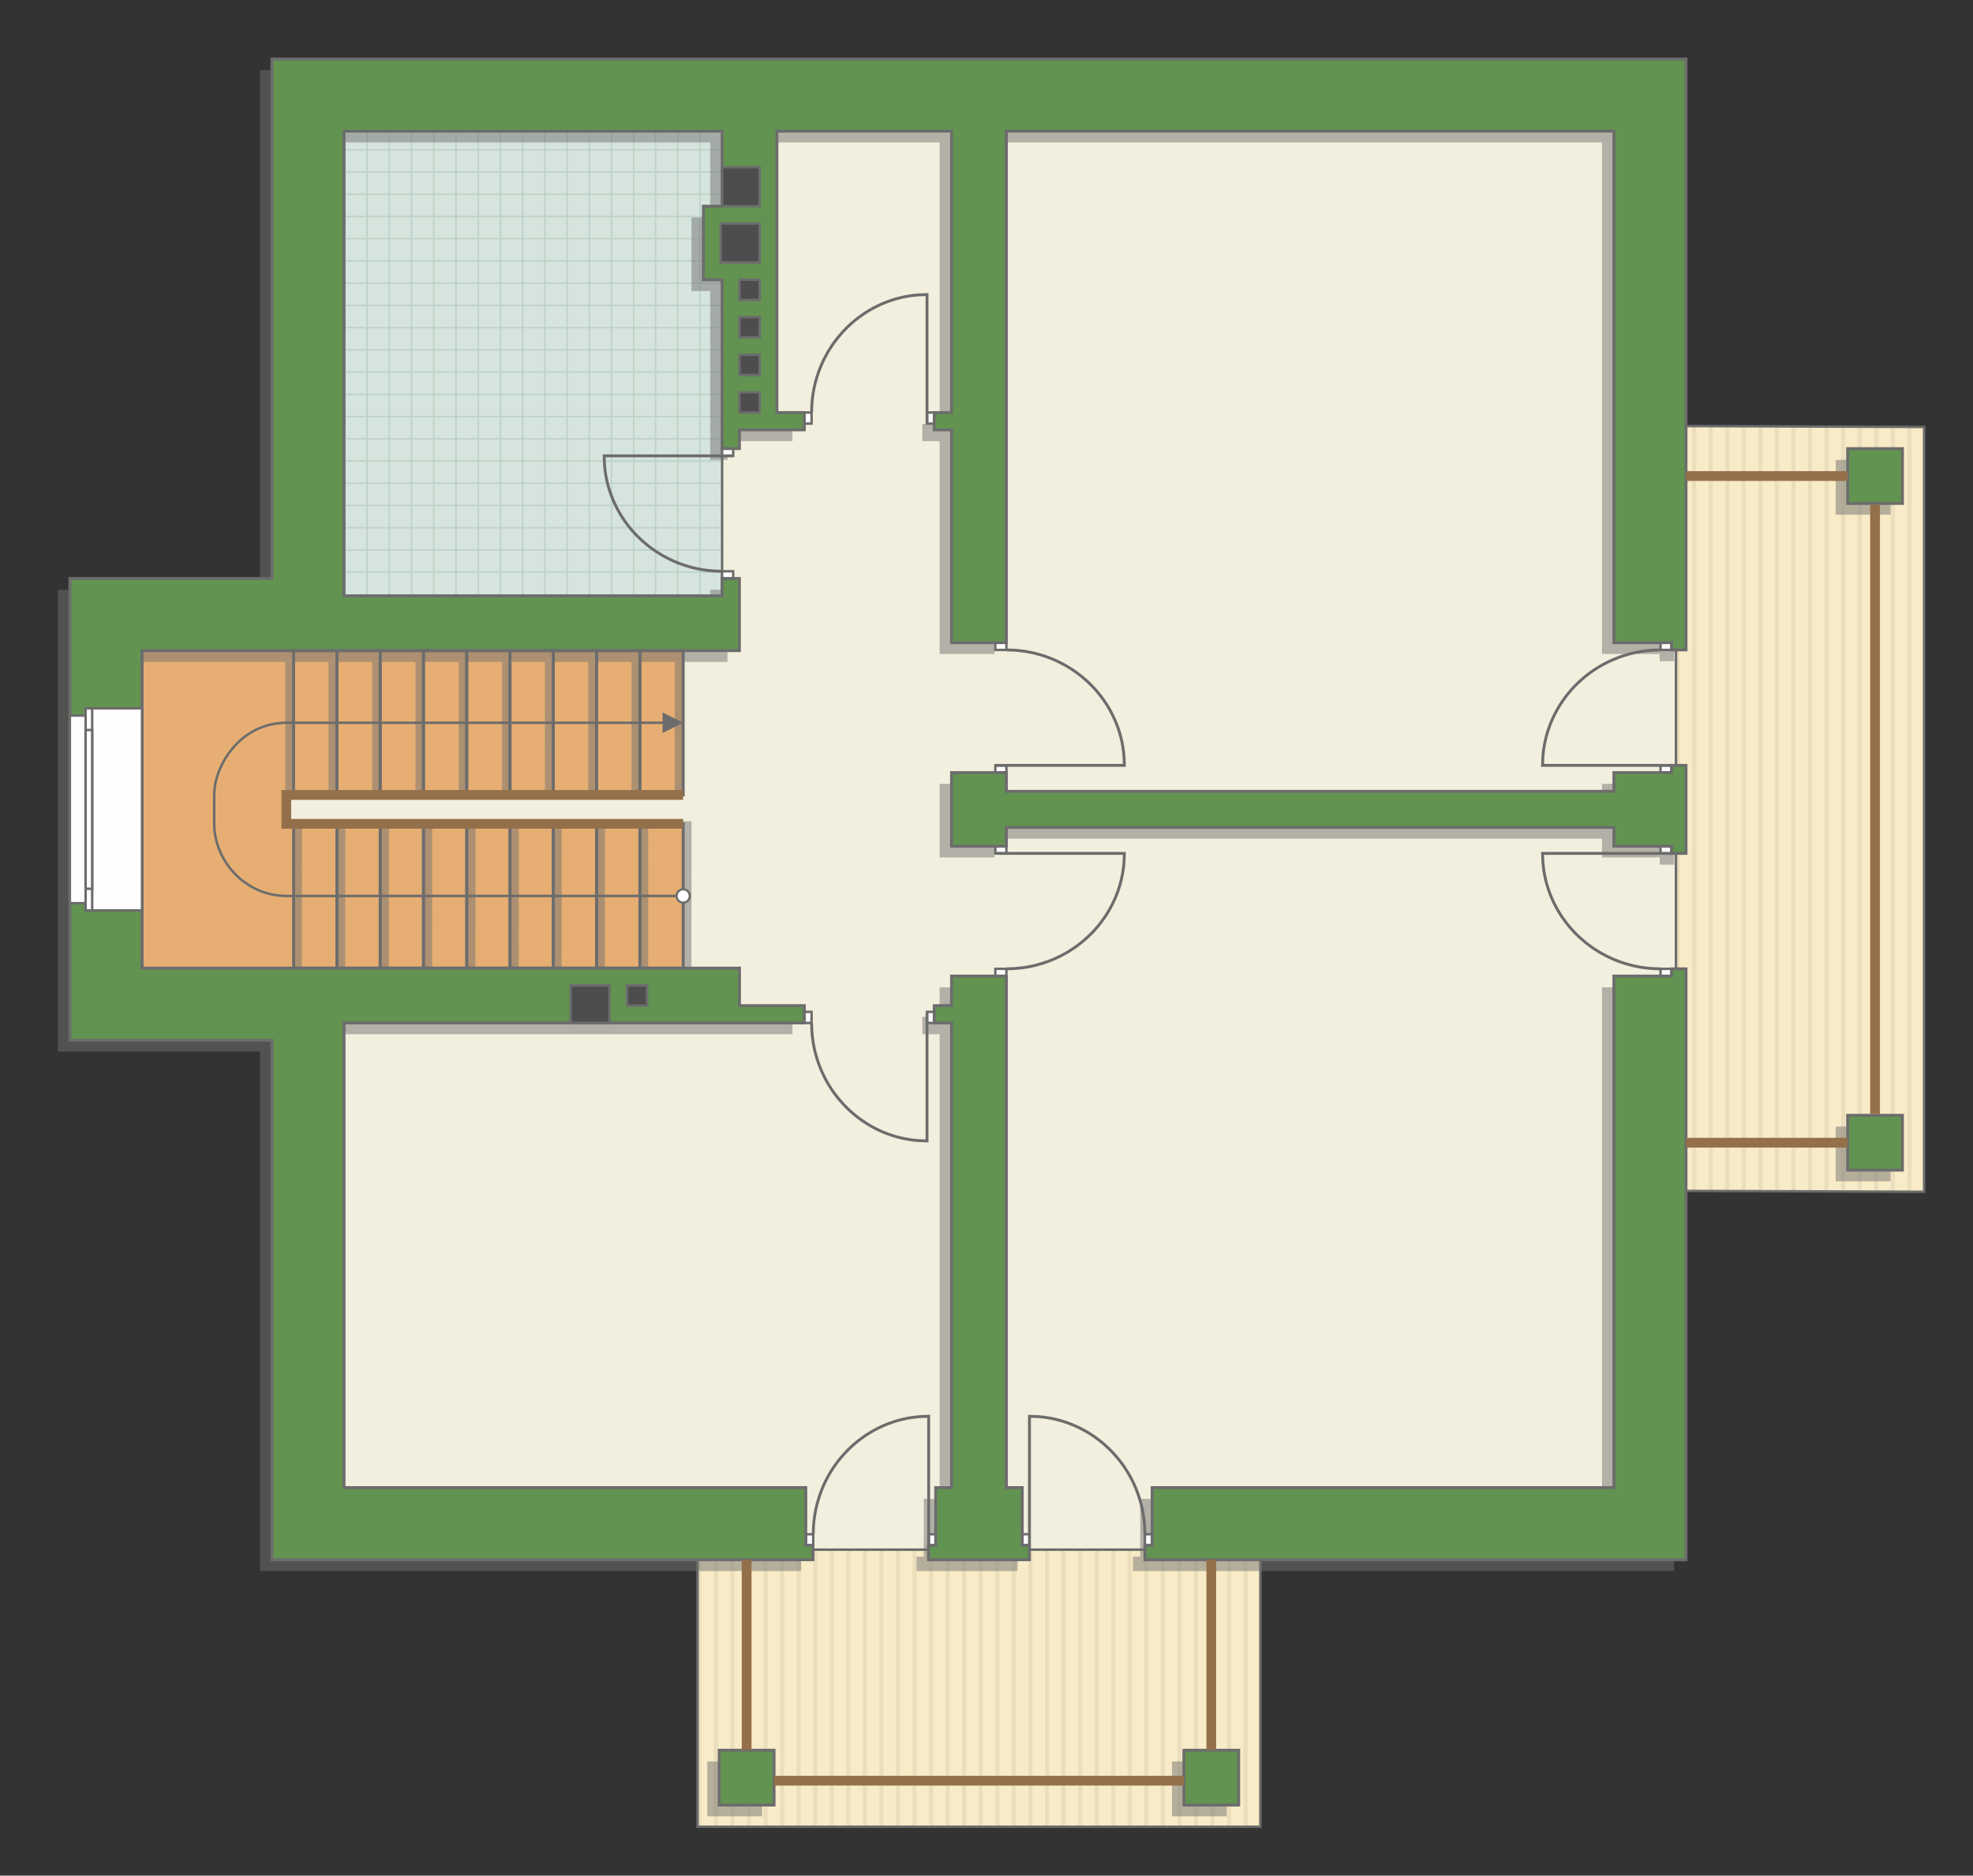 <?xml version="1.0" encoding="UTF-8"?>
<!DOCTYPE svg PUBLIC "-//W3C//DTD SVG 1.1//EN" "http://www.w3.org/Graphics/SVG/1.1/DTD/svg11.dtd">
<!-- Creator: CorelDRAW -->
<svg xmlns="http://www.w3.org/2000/svg" xml:space="preserve" width="136.666mm" height="129.915mm" version="1.1" style="shape-rendering:geometricPrecision; text-rendering:geometricPrecision; image-rendering:optimizeQuality; fill-rule:evenodd; clip-rule:evenodd"
viewBox="0 0 13867.84 13182.77"
 xmlns:xlink="http://www.w3.org/1999/xlink"
 xmlns:xodm="http://www.corel.com/coreldraw/odm/2003">
 <rect x="0" y="0" width="13867.84" height="13182.77" fill="#333333" stroke="none"/>
 <defs>
  <style type="text/css">
   <![CDATA[
    .str4 {stroke:#94704A;stroke-width:68.69;stroke-miterlimit:22.926}
    .str0 {stroke:#6C6C6C;stroke-width:17.14;stroke-miterlimit:22.926}
    .str2 {stroke:#6C6C6C;stroke-width:17.18;stroke-miterlimit:22.926}
    .str3 {stroke:#6C6C6C;stroke-width:20.29;stroke-miterlimit:22.926}
    .str1 {stroke:#BDD2C8;stroke-width:10.15;stroke-miterlimit:22.926}
    .fil3 {fill:none}
    .fil8 {fill:#FEFEFE}
    .fil4 {fill:#D6E4DE}
    .fil10 {fill:#4D4D4D}
    .fil9 {fill:#629351}
    .fil6 {fill:#E6AE73}
    .fil2 {fill:#EADEBC}
    .fil5 {fill:#F2EFDE}
    .fil1 {fill:#F8EBC7}
    .fil12 {fill:white}
    .fil0 {fill:white}
    .fil11 {fill:#6C6C6C;fill-rule:nonzero}
    .fil7 {fill:#727271;fill-opacity:0.502}
   ]]>
  </style>
    <clipPath id="id0">
     <path d="M13524.19 3000.95l-1744.4 -6.58 0 5375.51 1744.4 6.59 0 -5375.52z"/>
    </clipPath>
    <clipPath id="id1">
     <path d="M8858.7 10891.75l-3955.48 0 0 1947.34 3955.48 0 0 -1947.34z"/>
    </clipPath>
    <clipPath id="id2">
     <path d="M2418.26 4187.63l2657.35 0 0 -3265.85 -2657.35 0 0 3265.85z"/>
    </clipPath>
 </defs>
 <g id="пол">
  <g id="_1181627828032">
   <polygon class="fil0" points="13524.19,3000.95 11779.8,2994.37 11779.8,8369.88 13524.19,8376.47 "/>
   <g style="clip-path:url(#id0)">
    <g>
     <g>
      <rect class="fil1" transform="matrix(-4.67283E-13 7.762 -50.716 -4.65695E-11 19950.5 2662.41)" width="947.14" height="233.99"/>
      <rect class="fil2" transform="matrix(-4.67283E-13 7.762 -0.124 -1.14149E-13 19950.5 2662.41)" width="947.14" height="233.99"/>
      <rect class="fil2" transform="matrix(-4.67283E-13 7.762 -0.124 -1.14149E-13 12969.7 2662.41)" width="947.14" height="233.99"/>
      <rect class="fil2" transform="matrix(-4.67283E-13 7.762 -0.124 -1.14149E-13 18205.3 2662.41)" width="947.14" height="233.99"/>
      <rect class="fil2" transform="matrix(-4.67283E-13 7.762 -0.124 -1.14149E-13 11224.5 2662.41)" width="947.14" height="233.99"/>
      <rect class="fil2" transform="matrix(-4.67283E-13 7.762 -0.124 -1.14149E-13 16460.1 2662.41)" width="947.14" height="233.99"/>
      <rect class="fil2" transform="matrix(-4.67283E-13 7.762 -0.124 -1.14149E-13 9479.31 2662.41)" width="947.14" height="233.99"/>
      <rect class="fil2" transform="matrix(-4.67283E-13 7.762 -0.124 -1.14149E-13 14714.9 2662.41)" width="947.14" height="233.99"/>
      <rect class="fil2" transform="matrix(-4.67283E-13 7.762 -0.124 -1.14149E-13 19601.4 2662.41)" width="947.14" height="233.99"/>
      <rect class="fil2" transform="matrix(-4.67283E-13 7.762 -0.124 -1.14149E-13 12620.7 2662.41)" width="947.14" height="233.99"/>
      <rect class="fil2" transform="matrix(-4.67283E-13 7.762 -0.124 -1.14149E-13 17856.2 2662.41)" width="947.14" height="233.99"/>
      <rect class="fil2" transform="matrix(-4.67283E-13 7.762 -0.124 -1.14149E-13 10875.5 2662.41)" width="947.14" height="233.99"/>
      <rect class="fil2" transform="matrix(-4.67283E-13 7.762 -0.124 -1.14149E-13 16111 2662.41)" width="947.14" height="233.99"/>
      <rect class="fil2" transform="matrix(-4.67283E-13 7.762 -0.124 -1.14149E-13 9130.27 2662.41)" width="947.14" height="233.99"/>
      <rect class="fil2" transform="matrix(-4.67283E-13 7.762 -0.124 -1.14149E-13 14365.9 2662.41)" width="947.14" height="233.99"/>
      <rect class="fil2" transform="matrix(-4.67283E-13 7.762 -0.124 -1.14149E-13 19252.4 2662.41)" width="947.14" height="233.99"/>
      <rect class="fil2" transform="matrix(-4.67283E-13 7.762 -0.124 -1.14149E-13 12271.6 2662.41)" width="947.14" height="233.99"/>
      <rect class="fil2" transform="matrix(-4.67283E-13 7.762 -0.124 -1.14149E-13 17507.2 2662.41)" width="947.14" height="233.99"/>
      <rect class="fil2" transform="matrix(-4.67283E-13 7.762 -0.124 -1.14149E-13 10526.4 2662.41)" width="947.14" height="233.99"/>
      <rect class="fil2" transform="matrix(-4.67283E-13 7.762 -0.124 -1.14149E-13 15762 2662.41)" width="947.14" height="233.99"/>
      <rect class="fil2" transform="matrix(-4.67283E-13 7.762 -0.124 -1.14149E-13 8781.23 2662.41)" width="947.14" height="233.99"/>
      <rect class="fil2" transform="matrix(-4.67283E-13 7.762 -0.124 -1.14149E-13 14016.8 2662.41)" width="947.14" height="233.99"/>
      <rect class="fil2" transform="matrix(-4.67283E-13 7.762 -0.124 -1.14149E-13 18903.4 2662.41)" width="947.14" height="233.99"/>
      <rect class="fil2" transform="matrix(-4.67283E-13 7.762 -0.124 -1.14149E-13 11922.6 2662.41)" width="947.14" height="233.99"/>
      <rect class="fil2" transform="matrix(-4.67283E-13 7.762 -0.124 -1.14149E-13 17158.2 2662.41)" width="947.14" height="233.99"/>
      <rect class="fil2" transform="matrix(-4.67283E-13 7.762 -0.124 -1.14149E-13 10177.4 2662.41)" width="947.14" height="233.99"/>
      <rect class="fil2" transform="matrix(-4.67283E-13 7.762 -0.124 -1.14149E-13 15413 2662.41)" width="947.14" height="233.99"/>
      <rect class="fil2" transform="matrix(-4.67283E-13 7.762 -0.124 -1.14149E-13 8432.19 2662.41)" width="947.14" height="233.99"/>
      <rect class="fil2" transform="matrix(-4.67283E-13 7.762 -0.124 -1.14149E-13 13667.8 2662.41)" width="947.14" height="233.99"/>
      <rect class="fil2" transform="matrix(-4.67283E-13 7.762 -0.124 -1.14149E-13 18554.3 2662.41)" width="947.14" height="233.99"/>
      <rect class="fil2" transform="matrix(-4.67283E-13 7.762 -0.124 -1.14149E-13 11573.5 2662.41)" width="947.14" height="233.99"/>
      <rect class="fil2" transform="matrix(-4.67283E-13 7.762 -0.124 -1.14149E-13 16809.1 2662.41)" width="947.14" height="233.99"/>
      <rect class="fil2" transform="matrix(-4.67283E-13 7.762 -0.124 -1.14149E-13 9828.35 2662.41)" width="947.14" height="233.99"/>
      <rect class="fil2" transform="matrix(-4.67283E-13 7.762 -0.124 -1.14149E-13 15063.9 2662.41)" width="947.14" height="233.99"/>
      <rect class="fil2" transform="matrix(-4.67283E-13 7.762 -0.124 -1.14149E-13 13318.7 2662.41)" width="947.14" height="233.99"/>
      <rect class="fil2" transform="matrix(-4.67283E-13 7.762 -0.124 -1.14149E-13 19834.1 2662.41)" width="947.14" height="233.99"/>
      <rect class="fil2" transform="matrix(-4.67283E-13 7.762 -0.124 -1.14149E-13 12853.4 2662.41)" width="947.14" height="233.99"/>
      <rect class="fil2" transform="matrix(-4.67283E-13 7.762 -0.124 -1.14149E-13 18088.9 2662.41)" width="947.14" height="233.99"/>
      <rect class="fil2" transform="matrix(-4.67283E-13 7.762 -0.124 -1.14149E-13 11108.2 2662.41)" width="947.14" height="233.99"/>
      <rect class="fil2" transform="matrix(-4.67283E-13 7.762 -0.124 -1.14149E-13 16343.7 2662.41)" width="947.14" height="233.99"/>
      <rect class="fil2" transform="matrix(-4.67283E-13 7.762 -0.124 -1.14149E-13 9362.96 2662.41)" width="947.14" height="233.99"/>
      <rect class="fil2" transform="matrix(-4.67283E-13 7.762 -0.124 -1.14149E-13 14598.5 2662.41)" width="947.14" height="233.99"/>
      <rect class="fil2" transform="matrix(-4.67283E-13 7.762 -0.124 -1.14149E-13 19485.1 2662.41)" width="947.14" height="233.99"/>
      <rect class="fil2" transform="matrix(-4.67283E-13 7.762 -0.124 -1.14149E-13 12504.3 2662.41)" width="947.14" height="233.99"/>
      <rect class="fil2" transform="matrix(-4.67283E-13 7.762 -0.124 -1.14149E-13 17739.9 2662.41)" width="947.14" height="233.99"/>
      <rect class="fil2" transform="matrix(-4.67283E-13 7.762 -0.124 -1.14149E-13 10759.1 2662.41)" width="947.14" height="233.99"/>
      <rect class="fil2" transform="matrix(-4.67283E-13 7.762 -0.124 -1.14149E-13 15994.7 2662.41)" width="947.14" height="233.99"/>
      <rect class="fil2" transform="matrix(-4.67283E-13 7.762 -0.124 -1.14149E-13 9013.92 2662.41)" width="947.14" height="233.99"/>
      <rect class="fil2" transform="matrix(-4.67283E-13 7.762 -0.124 -1.14149E-13 14249.5 2662.41)" width="947.14" height="233.99"/>
      <rect class="fil2" transform="matrix(-4.67283E-13 7.762 -0.124 -1.14149E-13 19136 2662.41)" width="947.14" height="233.99"/>
      <rect class="fil2" transform="matrix(-4.67283E-13 7.762 -0.124 -1.14149E-13 12155.3 2662.41)" width="947.14" height="233.99"/>
      <rect class="fil2" transform="matrix(-4.67283E-13 7.762 -0.124 -1.14149E-13 17390.9 2662.41)" width="947.14" height="233.99"/>
      <rect class="fil2" transform="matrix(-4.67283E-13 7.762 -0.124 -1.14149E-13 10410.1 2662.41)" width="947.14" height="233.99"/>
      <rect class="fil2" transform="matrix(-4.67283E-13 7.762 -0.124 -1.14149E-13 15645.7 2662.41)" width="947.14" height="233.99"/>
      <rect class="fil2" transform="matrix(-4.67283E-13 7.762 -0.124 -1.14149E-13 8664.88 2662.41)" width="947.14" height="233.99"/>
      <rect class="fil2" transform="matrix(-4.67283E-13 7.762 -0.124 -1.14149E-13 13900.5 2662.41)" width="947.14" height="233.99"/>
      <rect class="fil2" transform="matrix(-4.67283E-13 7.762 -0.124 -1.14149E-13 18787 2662.41)" width="947.14" height="233.99"/>
      <rect class="fil2" transform="matrix(-4.67283E-13 7.762 -0.124 -1.14149E-13 11806.2 2662.41)" width="947.14" height="233.99"/>
      <rect class="fil2" transform="matrix(-4.67283E-13 7.762 -0.124 -1.14149E-13 17041.8 2662.41)" width="947.14" height="233.99"/>
      <rect class="fil2" transform="matrix(-4.67283E-13 7.762 -0.124 -1.14149E-13 10061 2662.41)" width="947.14" height="233.99"/>
      <rect class="fil2" transform="matrix(-4.67283E-13 7.762 -0.124 -1.14149E-13 15296.6 2662.41)" width="947.14" height="233.99"/>
      <rect class="fil2" transform="matrix(-4.67283E-13 7.762 -0.124 -1.14149E-13 8315.84 2662.41)" width="947.14" height="233.99"/>
      <rect class="fil2" transform="matrix(-4.67283E-13 7.762 -0.124 -1.14149E-13 13551.4 2662.41)" width="947.14" height="233.99"/>
      <rect class="fil2" transform="matrix(-4.67283E-13 7.762 -0.124 -1.14149E-13 18438 2662.41)" width="947.14" height="233.99"/>
      <rect class="fil2" transform="matrix(-4.67283E-13 7.762 -0.124 -1.14149E-13 11457.2 2662.41)" width="947.14" height="233.99"/>
      <rect class="fil2" transform="matrix(-4.67283E-13 7.762 -0.124 -1.14149E-13 16692.8 2662.41)" width="947.14" height="233.99"/>
      <rect class="fil2" transform="matrix(-4.67283E-13 7.762 -0.124 -1.14149E-13 9712 2662.41)" width="947.14" height="233.99"/>
      <rect class="fil2" transform="matrix(-4.67283E-13 7.762 -0.124 -1.14149E-13 14947.6 2662.41)" width="947.14" height="233.99"/>
      <rect class="fil2" transform="matrix(-4.67283E-13 7.762 -0.124 -1.14149E-13 13202.4 2662.41)" width="947.14" height="233.99"/>
      <rect class="fil2" transform="matrix(-4.67283E-13 7.762 -0.124 -1.14149E-13 19717.8 2662.41)" width="947.14" height="233.99"/>
      <rect class="fil2" transform="matrix(-4.67283E-13 7.762 -0.124 -1.14149E-13 12737 2662.41)" width="947.14" height="233.99"/>
      <rect class="fil2" transform="matrix(-4.67283E-13 7.762 -0.124 -1.14149E-13 17972.6 2662.41)" width="947.14" height="233.99"/>
      <rect class="fil2" transform="matrix(-4.67283E-13 7.762 -0.124 -1.14149E-13 10991.8 2662.41)" width="947.14" height="233.99"/>
      <rect class="fil2" transform="matrix(-4.67283E-13 7.762 -0.124 -1.14149E-13 16227.4 2662.41)" width="947.14" height="233.99"/>
      <rect class="fil2" transform="matrix(-4.67283E-13 7.762 -0.124 -1.14149E-13 9246.61 2662.41)" width="947.14" height="233.99"/>
      <rect class="fil2" transform="matrix(-4.67283E-13 7.762 -0.124 -1.14149E-13 14482.2 2662.41)" width="947.14" height="233.99"/>
      <rect class="fil2" transform="matrix(-4.67283E-13 7.762 -0.124 -1.14149E-13 19368.7 2662.41)" width="947.14" height="233.99"/>
      <rect class="fil2" transform="matrix(-4.67283E-13 7.762 -0.124 -1.14149E-13 12388 2662.41)" width="947.14" height="233.99"/>
      <rect class="fil2" transform="matrix(-4.67283E-13 7.762 -0.124 -1.14149E-13 17623.5 2662.41)" width="947.14" height="233.99"/>
      <rect class="fil2" transform="matrix(-4.67283E-13 7.762 -0.124 -1.14149E-13 10642.8 2662.41)" width="947.14" height="233.99"/>
      <rect class="fil2" transform="matrix(-4.67283E-13 7.762 -0.124 -1.14149E-13 15878.4 2662.41)" width="947.14" height="233.99"/>
      <rect class="fil2" transform="matrix(-4.67283E-13 7.762 -0.124 -1.14149E-13 8897.58 2662.41)" width="947.14" height="233.99"/>
      <rect class="fil2" transform="matrix(-4.67283E-13 7.762 -0.124 -1.14149E-13 14133.2 2662.41)" width="947.14" height="233.99"/>
      <rect class="fil2" transform="matrix(-4.67283E-13 7.762 -0.124 -1.14149E-13 19019.7 2662.41)" width="947.14" height="233.99"/>
      <rect class="fil2" transform="matrix(-4.67283E-13 7.762 -0.124 -1.14149E-13 12038.9 2662.41)" width="947.14" height="233.99"/>
      <rect class="fil2" transform="matrix(-4.67283E-13 7.762 -0.124 -1.14149E-13 17274.5 2662.41)" width="947.14" height="233.99"/>
      <rect class="fil2" transform="matrix(-4.67283E-13 7.762 -0.124 -1.14149E-13 10293.7 2662.41)" width="947.14" height="233.99"/>
      <rect class="fil2" transform="matrix(-4.67283E-13 7.762 -0.124 -1.14149E-13 15529.3 2662.41)" width="947.14" height="233.99"/>
      <rect class="fil2" transform="matrix(-4.67283E-13 7.762 -0.124 -1.14149E-13 8548.54 2662.41)" width="947.14" height="233.99"/>
      <rect class="fil2" transform="matrix(-4.67283E-13 7.762 -0.124 -1.14149E-13 13784.1 2662.41)" width="947.14" height="233.99"/>
      <rect class="fil2" transform="matrix(-4.67283E-13 7.762 -0.124 -1.14149E-13 18670.7 2662.41)" width="947.14" height="233.99"/>
      <rect class="fil2" transform="matrix(-4.67283E-13 7.762 -0.124 -1.14149E-13 11689.9 2662.41)" width="947.14" height="233.99"/>
      <rect class="fil2" transform="matrix(-4.67283E-13 7.762 -0.124 -1.14149E-13 16925.5 2662.41)" width="947.14" height="233.99"/>
      <rect class="fil2" transform="matrix(-4.67283E-13 7.762 -0.124 -1.14149E-13 9944.69 2662.41)" width="947.14" height="233.99"/>
      <rect class="fil2" transform="matrix(-4.67283E-13 7.762 -0.124 -1.14149E-13 15180.3 2662.41)" width="947.14" height="233.99"/>
      <rect class="fil2" transform="matrix(-4.67283E-13 7.762 -0.124 -1.14149E-13 8199.5 2662.41)" width="947.14" height="233.99"/>
      <rect class="fil2" transform="matrix(-4.67283E-13 7.762 -0.124 -1.14149E-13 13435.1 2662.41)" width="947.14" height="233.99"/>
      <rect class="fil2" transform="matrix(-4.67283E-13 7.762 -0.124 -1.14149E-13 18321.6 2662.41)" width="947.14" height="233.99"/>
      <rect class="fil2" transform="matrix(-4.67283E-13 7.762 -0.124 -1.14149E-13 11340.8 2662.41)" width="947.14" height="233.99"/>
      <rect class="fil2" transform="matrix(-4.67283E-13 7.762 -0.124 -1.14149E-13 16576.4 2662.41)" width="947.14" height="233.99"/>
      <rect class="fil2" transform="matrix(-4.67283E-13 7.762 -0.124 -1.14149E-13 9595.65 2662.41)" width="947.14" height="233.99"/>
      <rect class="fil2" transform="matrix(-4.67283E-13 7.762 -0.124 -1.14149E-13 14831.2 2662.41)" width="947.14" height="233.99"/>
      <rect class="fil2" transform="matrix(-4.67283E-13 7.762 -0.124 -1.14149E-13 13086 2662.41)" width="947.14" height="233.99"/>
     </g>
    </g>
   </g>
   <polygon class="fil3 str0" points="13524.19,3000.95 11779.8,2994.37 11779.8,8369.88 13524.19,8376.47 "/>
   <polygon class="fil0" points="8858.7,10891.75 4903.23,10891.75 4903.23,12839.09 8858.7,12839.09 "/>
   <g style="clip-path:url(#id1)">
    <g>
     <g>
      <rect class="fil1" transform="matrix(-4.67283E-13 8.279 -50.716 -4.96729E-11 15285 6744.25)" width="947.14" height="233.99"/>
      <rect class="fil2" transform="matrix(-4.67283E-13 8.279 -0.124 -1.21756E-13 15285 6744.25)" width="947.14" height="233.99"/>
      <rect class="fil2" transform="matrix(-4.67283E-13 8.279 -0.124 -1.21756E-13 8304.21 6744.25)" width="947.14" height="233.99"/>
      <rect class="fil2" transform="matrix(-4.67283E-13 8.279 -0.124 -1.21756E-13 13539.8 6744.25)" width="947.14" height="233.99"/>
      <rect class="fil2" transform="matrix(-4.67283E-13 8.279 -0.124 -1.21756E-13 6559.01 6744.25)" width="947.14" height="233.99"/>
      <rect class="fil2" transform="matrix(-4.67283E-13 8.279 -0.124 -1.21756E-13 11794.6 6744.25)" width="947.14" height="233.99"/>
      <rect class="fil2" transform="matrix(-4.67283E-13 8.279 -0.124 -1.21756E-13 4813.82 6744.25)" width="947.14" height="233.99"/>
      <rect class="fil2" transform="matrix(-4.67283E-13 8.279 -0.124 -1.21756E-13 10049.4 6744.25)" width="947.14" height="233.99"/>
      <rect class="fil2" transform="matrix(-4.67283E-13 8.279 -0.124 -1.21756E-13 14935.9 6744.25)" width="947.14" height="233.99"/>
      <rect class="fil2" transform="matrix(-4.67283E-13 8.279 -0.124 -1.21756E-13 7955.17 6744.25)" width="947.14" height="233.99"/>
      <rect class="fil2" transform="matrix(-4.67283E-13 8.279 -0.124 -1.21756E-13 13190.8 6744.25)" width="947.14" height="233.99"/>
      <rect class="fil2" transform="matrix(-4.67283E-13 8.279 -0.124 -1.21756E-13 6209.97 6744.25)" width="947.14" height="233.99"/>
      <rect class="fil2" transform="matrix(-4.67283E-13 8.279 -0.124 -1.21756E-13 11445.6 6744.25)" width="947.14" height="233.99"/>
      <rect class="fil2" transform="matrix(-4.67283E-13 8.279 -0.124 -1.21756E-13 4464.78 6744.25)" width="947.14" height="233.99"/>
      <rect class="fil2" transform="matrix(-4.67283E-13 8.279 -0.124 -1.21756E-13 9700.36 6744.25)" width="947.14" height="233.99"/>
      <rect class="fil2" transform="matrix(-4.67283E-13 8.279 -0.124 -1.21756E-13 14586.9 6744.25)" width="947.14" height="233.99"/>
      <rect class="fil2" transform="matrix(-4.67283E-13 8.279 -0.124 -1.21756E-13 7606.13 6744.25)" width="947.14" height="233.99"/>
      <rect class="fil2" transform="matrix(-4.67283E-13 8.279 -0.124 -1.21756E-13 12841.7 6744.25)" width="947.14" height="233.99"/>
      <rect class="fil2" transform="matrix(-4.67283E-13 8.279 -0.124 -1.21756E-13 5860.94 6744.25)" width="947.14" height="233.99"/>
      <rect class="fil2" transform="matrix(-4.67283E-13 8.279 -0.124 -1.21756E-13 11096.5 6744.25)" width="947.14" height="233.99"/>
      <rect class="fil2" transform="matrix(-4.67283E-13 8.279 -0.124 -1.21756E-13 4115.74 6744.25)" width="947.14" height="233.99"/>
      <rect class="fil2" transform="matrix(-4.67283E-13 8.279 -0.124 -1.21756E-13 9351.32 6744.25)" width="947.14" height="233.99"/>
      <rect class="fil2" transform="matrix(-4.67283E-13 8.279 -0.124 -1.21756E-13 14237.9 6744.25)" width="947.14" height="233.99"/>
      <rect class="fil2" transform="matrix(-4.67283E-13 8.279 -0.124 -1.21756E-13 7257.09 6744.25)" width="947.14" height="233.99"/>
      <rect class="fil2" transform="matrix(-4.67283E-13 8.279 -0.124 -1.21756E-13 12492.7 6744.25)" width="947.14" height="233.99"/>
      <rect class="fil2" transform="matrix(-4.67283E-13 8.279 -0.124 -1.21756E-13 5511.9 6744.25)" width="947.14" height="233.99"/>
      <rect class="fil2" transform="matrix(-4.67283E-13 8.279 -0.124 -1.21756E-13 10747.5 6744.25)" width="947.14" height="233.99"/>
      <rect class="fil2" transform="matrix(-4.67283E-13 8.279 -0.124 -1.21756E-13 3766.7 6744.25)" width="947.14" height="233.99"/>
      <rect class="fil2" transform="matrix(-4.67283E-13 8.279 -0.124 -1.21756E-13 9002.29 6744.25)" width="947.14" height="233.99"/>
      <rect class="fil2" transform="matrix(-4.67283E-13 8.279 -0.124 -1.21756E-13 13888.8 6744.25)" width="947.14" height="233.99"/>
      <rect class="fil2" transform="matrix(-4.67283E-13 8.279 -0.124 -1.21756E-13 6908.05 6744.25)" width="947.14" height="233.99"/>
      <rect class="fil2" transform="matrix(-4.67283E-13 8.279 -0.124 -1.21756E-13 12143.6 6744.25)" width="947.14" height="233.99"/>
      <rect class="fil2" transform="matrix(-4.67283E-13 8.279 -0.124 -1.21756E-13 5162.86 6744.25)" width="947.14" height="233.99"/>
      <rect class="fil2" transform="matrix(-4.67283E-13 8.279 -0.124 -1.21756E-13 10398.4 6744.25)" width="947.14" height="233.99"/>
      <rect class="fil2" transform="matrix(-4.67283E-13 8.279 -0.124 -1.21756E-13 8653.25 6744.25)" width="947.14" height="233.99"/>
      <rect class="fil2" transform="matrix(-4.67283E-13 8.279 -0.124 -1.21756E-13 15168.6 6744.25)" width="947.14" height="233.99"/>
      <rect class="fil2" transform="matrix(-4.67283E-13 8.279 -0.124 -1.21756E-13 8187.86 6744.25)" width="947.14" height="233.99"/>
      <rect class="fil2" transform="matrix(-4.67283E-13 8.279 -0.124 -1.21756E-13 13423.4 6744.25)" width="947.14" height="233.99"/>
      <rect class="fil2" transform="matrix(-4.67283E-13 8.279 -0.124 -1.21756E-13 6442.67 6744.25)" width="947.14" height="233.99"/>
      <rect class="fil2" transform="matrix(-4.67283E-13 8.279 -0.124 -1.21756E-13 11678.3 6744.25)" width="947.14" height="233.99"/>
      <rect class="fil2" transform="matrix(-4.67283E-13 8.279 -0.124 -1.21756E-13 4697.47 6744.25)" width="947.14" height="233.99"/>
      <rect class="fil2" transform="matrix(-4.67283E-13 8.279 -0.124 -1.21756E-13 9933.06 6744.25)" width="947.14" height="233.99"/>
      <rect class="fil2" transform="matrix(-4.67283E-13 8.279 -0.124 -1.21756E-13 14819.6 6744.25)" width="947.14" height="233.99"/>
      <rect class="fil2" transform="matrix(-4.67283E-13 8.279 -0.124 -1.21756E-13 7838.82 6744.25)" width="947.14" height="233.99"/>
      <rect class="fil2" transform="matrix(-4.67283E-13 8.279 -0.124 -1.21756E-13 13074.4 6744.25)" width="947.14" height="233.99"/>
      <rect class="fil2" transform="matrix(-4.67283E-13 8.279 -0.124 -1.21756E-13 6093.63 6744.25)" width="947.14" height="233.99"/>
      <rect class="fil2" transform="matrix(-4.67283E-13 8.279 -0.124 -1.21756E-13 11329.2 6744.25)" width="947.14" height="233.99"/>
      <rect class="fil2" transform="matrix(-4.67283E-13 8.279 -0.124 -1.21756E-13 4348.43 6744.25)" width="947.14" height="233.99"/>
      <rect class="fil2" transform="matrix(-4.67283E-13 8.279 -0.124 -1.21756E-13 9584.02 6744.25)" width="947.14" height="233.99"/>
      <rect class="fil2" transform="matrix(-4.67283E-13 8.279 -0.124 -1.21756E-13 14470.6 6744.25)" width="947.14" height="233.99"/>
      <rect class="fil2" transform="matrix(-4.67283E-13 8.279 -0.124 -1.21756E-13 7489.78 6744.25)" width="947.14" height="233.99"/>
      <rect class="fil2" transform="matrix(-4.67283E-13 8.279 -0.124 -1.21756E-13 12725.4 6744.25)" width="947.14" height="233.99"/>
      <rect class="fil2" transform="matrix(-4.67283E-13 8.279 -0.124 -1.21756E-13 5744.59 6744.25)" width="947.14" height="233.99"/>
      <rect class="fil2" transform="matrix(-4.67283E-13 8.279 -0.124 -1.21756E-13 10980.2 6744.25)" width="947.14" height="233.99"/>
      <rect class="fil2" transform="matrix(-4.67283E-13 8.279 -0.124 -1.21756E-13 3999.4 6744.25)" width="947.14" height="233.99"/>
      <rect class="fil2" transform="matrix(-4.67283E-13 8.279 -0.124 -1.21756E-13 9234.98 6744.25)" width="947.14" height="233.99"/>
      <rect class="fil2" transform="matrix(-4.67283E-13 8.279 -0.124 -1.21756E-13 14121.5 6744.25)" width="947.14" height="233.99"/>
      <rect class="fil2" transform="matrix(-4.67283E-13 8.279 -0.124 -1.21756E-13 7140.74 6744.25)" width="947.14" height="233.99"/>
      <rect class="fil2" transform="matrix(-4.67283E-13 8.279 -0.124 -1.21756E-13 12376.3 6744.25)" width="947.14" height="233.99"/>
      <rect class="fil2" transform="matrix(-4.67283E-13 8.279 -0.124 -1.21756E-13 5395.55 6744.25)" width="947.14" height="233.99"/>
      <rect class="fil2" transform="matrix(-4.67283E-13 8.279 -0.124 -1.21756E-13 10631.1 6744.25)" width="947.14" height="233.99"/>
      <rect class="fil2" transform="matrix(-4.67283E-13 8.279 -0.124 -1.21756E-13 3650.36 6744.25)" width="947.14" height="233.99"/>
      <rect class="fil2" transform="matrix(-4.67283E-13 8.279 -0.124 -1.21756E-13 8885.94 6744.25)" width="947.14" height="233.99"/>
      <rect class="fil2" transform="matrix(-4.67283E-13 8.279 -0.124 -1.21756E-13 13772.5 6744.25)" width="947.14" height="233.99"/>
      <rect class="fil2" transform="matrix(-4.67283E-13 8.279 -0.124 -1.21756E-13 6791.71 6744.25)" width="947.14" height="233.99"/>
      <rect class="fil2" transform="matrix(-4.67283E-13 8.279 -0.124 -1.21756E-13 12027.3 6744.25)" width="947.14" height="233.99"/>
      <rect class="fil2" transform="matrix(-4.67283E-13 8.279 -0.124 -1.21756E-13 5046.51 6744.25)" width="947.14" height="233.99"/>
      <rect class="fil2" transform="matrix(-4.67283E-13 8.279 -0.124 -1.21756E-13 10282.1 6744.25)" width="947.14" height="233.99"/>
      <rect class="fil2" transform="matrix(-4.67283E-13 8.279 -0.124 -1.21756E-13 8536.9 6744.25)" width="947.14" height="233.99"/>
      <rect class="fil2" transform="matrix(-4.67283E-13 8.279 -0.124 -1.21756E-13 15052.3 6744.25)" width="947.14" height="233.99"/>
      <rect class="fil2" transform="matrix(-4.67283E-13 8.279 -0.124 -1.21756E-13 8071.52 6744.25)" width="947.14" height="233.99"/>
      <rect class="fil2" transform="matrix(-4.67283E-13 8.279 -0.124 -1.21756E-13 13307.1 6744.25)" width="947.14" height="233.99"/>
      <rect class="fil2" transform="matrix(-4.67283E-13 8.279 -0.124 -1.21756E-13 6326.32 6744.25)" width="947.14" height="233.99"/>
      <rect class="fil2" transform="matrix(-4.67283E-13 8.279 -0.124 -1.21756E-13 11561.9 6744.25)" width="947.14" height="233.99"/>
      <rect class="fil2" transform="matrix(-4.67283E-13 8.279 -0.124 -1.21756E-13 4581.13 6744.25)" width="947.14" height="233.99"/>
      <rect class="fil2" transform="matrix(-4.67283E-13 8.279 -0.124 -1.21756E-13 9816.71 6744.25)" width="947.14" height="233.99"/>
      <rect class="fil2" transform="matrix(-4.67283E-13 8.279 -0.124 -1.21756E-13 14703.3 6744.25)" width="947.14" height="233.99"/>
      <rect class="fil2" transform="matrix(-4.67283E-13 8.279 -0.124 -1.21756E-13 7722.48 6744.25)" width="947.14" height="233.99"/>
      <rect class="fil2" transform="matrix(-4.67283E-13 8.279 -0.124 -1.21756E-13 12958.1 6744.25)" width="947.14" height="233.99"/>
      <rect class="fil2" transform="matrix(-4.67283E-13 8.279 -0.124 -1.21756E-13 5977.28 6744.25)" width="947.14" height="233.99"/>
      <rect class="fil2" transform="matrix(-4.67283E-13 8.279 -0.124 -1.21756E-13 11212.9 6744.25)" width="947.14" height="233.99"/>
      <rect class="fil2" transform="matrix(-4.67283E-13 8.279 -0.124 -1.21756E-13 4232.09 6744.25)" width="947.14" height="233.99"/>
      <rect class="fil2" transform="matrix(-4.67283E-13 8.279 -0.124 -1.21756E-13 9467.67 6744.25)" width="947.14" height="233.99"/>
      <rect class="fil2" transform="matrix(-4.67283E-13 8.279 -0.124 -1.21756E-13 14354.2 6744.25)" width="947.14" height="233.99"/>
      <rect class="fil2" transform="matrix(-4.67283E-13 8.279 -0.124 -1.21756E-13 7373.44 6744.25)" width="947.14" height="233.99"/>
      <rect class="fil2" transform="matrix(-4.67283E-13 8.279 -0.124 -1.21756E-13 12609 6744.25)" width="947.14" height="233.99"/>
      <rect class="fil2" transform="matrix(-4.67283E-13 8.279 -0.124 -1.21756E-13 5628.24 6744.25)" width="947.14" height="233.99"/>
      <rect class="fil2" transform="matrix(-4.67283E-13 8.279 -0.124 -1.21756E-13 10863.8 6744.25)" width="947.14" height="233.99"/>
      <rect class="fil2" transform="matrix(-4.67283E-13 8.279 -0.124 -1.21756E-13 3883.05 6744.25)" width="947.14" height="233.99"/>
      <rect class="fil2" transform="matrix(-4.67283E-13 8.279 -0.124 -1.21756E-13 9118.63 6744.25)" width="947.14" height="233.99"/>
      <rect class="fil2" transform="matrix(-4.67283E-13 8.279 -0.124 -1.21756E-13 14005.2 6744.25)" width="947.14" height="233.99"/>
      <rect class="fil2" transform="matrix(-4.67283E-13 8.279 -0.124 -1.21756E-13 7024.4 6744.25)" width="947.14" height="233.99"/>
      <rect class="fil2" transform="matrix(-4.67283E-13 8.279 -0.124 -1.21756E-13 12260 6744.25)" width="947.14" height="233.99"/>
      <rect class="fil2" transform="matrix(-4.67283E-13 8.279 -0.124 -1.21756E-13 5279.2 6744.25)" width="947.14" height="233.99"/>
      <rect class="fil2" transform="matrix(-4.67283E-13 8.279 -0.124 -1.21756E-13 10514.8 6744.25)" width="947.14" height="233.99"/>
      <rect class="fil2" transform="matrix(-4.67283E-13 8.279 -0.124 -1.21756E-13 3534.01 6744.25)" width="947.14" height="233.99"/>
      <rect class="fil2" transform="matrix(-4.67283E-13 8.279 -0.124 -1.21756E-13 8769.59 6744.25)" width="947.14" height="233.99"/>
      <rect class="fil2" transform="matrix(-4.67283E-13 8.279 -0.124 -1.21756E-13 13656.1 6744.25)" width="947.14" height="233.99"/>
      <rect class="fil2" transform="matrix(-4.67283E-13 8.279 -0.124 -1.21756E-13 6675.36 6744.25)" width="947.14" height="233.99"/>
      <rect class="fil2" transform="matrix(-4.67283E-13 8.279 -0.124 -1.21756E-13 11910.9 6744.25)" width="947.14" height="233.99"/>
      <rect class="fil2" transform="matrix(-4.67283E-13 8.279 -0.124 -1.21756E-13 4930.17 6744.25)" width="947.14" height="233.99"/>
      <rect class="fil2" transform="matrix(-4.67283E-13 8.279 -0.124 -1.21756E-13 10165.7 6744.25)" width="947.14" height="233.99"/>
      <rect class="fil2" transform="matrix(-4.67283E-13 8.279 -0.124 -1.21756E-13 8420.55 6744.25)" width="947.14" height="233.99"/>
     </g>
    </g>
   </g>
   <polygon class="fil3 str0" points="8858.7,10891.75 4903.23,10891.75 4903.23,12839.09 8858.7,12839.09 "/>
   <polygon class="fil4" points="2418.26,4187.63 5075.62,4187.63 5075.62,921.77 2418.26,921.77 "/>
   <g style="clip-path:url(#id2)">
    <g>
     <path id="_1" class="fil3 str1" d="M3361.07 4955.21l0 -6276.29m156.25 6276.29l0 -6276.29m156.25 6276.29l0 -6276.29m156.25 6276.29l0 -6276.29m156.25 6276.29l0 -6276.29m156.25 6276.29l0 -6276.29m156.25 6276.29l0 -6276.29m156.25 6276.29l0 -6276.29m-2343.62 6276.37l0 -6276.29m156.25 6276.29l0 -6276.29m156.25 6276.29l0 -6276.29m156.25 6276.29l0 -6276.29m156.25 6276.29l0 -6276.29m156.25 6276.29l0 -6276.29m156.25 6276.29l0 -6276.29m156.25 6276.29l0 -6276.29m-2343.7 6276.21l0 -6276.29m156.25 6276.29l0 -6276.29m156.25 6276.29l0 -6276.29m156.25 6276.29l0 -6276.29m156.25 6276.29l0 -6276.29m156.25 6276.29l0 -6276.29m156.25 6276.29l0 -6276.29m156.25 6276.29l0 -6276.29m-2343.62 6276.37l0 -6276.29m156.25 6276.29l0 -6276.29m156.25 6276.29l0 -6276.29m156.25 6276.29l0 -6276.29m156.25 6276.29l0 -6276.29m156.25 6276.29l0 -6276.29m156.25 6276.29l0 -6276.29m156.25 6276.29l0 -6276.29"/>
     <path class="fil3 str1" d="M-1819.74 2927.79l10263.84 0m-10263.84 156.25l10263.84 0m-10263.84 156.25l10263.84 0m-10263.84 156.25l10263.84 0m-10263.84 156.25l10263.84 0m-10263.84 156.25l10263.84 0m-10263.84 156.25l10263.84 0m-10263.84 156.25l10263.84 0m-10263.97 -2343.62l10263.84 0m-10263.84 156.25l10263.84 0m-10263.84 156.25l10263.84 0m-10263.84 156.25l10263.84 0m-10263.84 156.25l10263.84 0m-10263.84 156.25l10263.84 0m-10263.84 156.25l10263.84 0m-10263.84 156.25l10263.84 0m-10263.71 -2343.7l10263.84 0m-10263.84 156.25l10263.84 0m-10263.84 156.25l10263.84 0m-10263.84 156.25l10263.84 0m-10263.84 156.25l10263.84 0m-10263.84 156.25l10263.84 0m-10263.84 156.25l10263.84 0m-10263.84 156.25l10263.84 0m-10263.97 -2343.62l10263.84 0m-10263.84 156.25l10263.84 0m-10263.84 156.25l10263.84 0m-10263.84 156.25l10263.84 0m-10263.84 156.25l10263.84 0m-10263.84 156.25l10263.84 0m-10263.84 156.25l10263.84 0m-10263.84 156.25l10263.84 0"/>
     <path class="fil3 str1" d="M-1482.42 4955.29l0 -6276.29m156.25 6276.29l0 -6276.29m156.25 6276.29l0 -6276.29m156.25 6276.29l0 -6276.29m156.25 6276.29l0 -6276.29m156.25 6276.29l0 -6276.29m156.25 6276.29l0 -6276.29m156.25 6276.29l0 -6276.29m-1249.89 6276.37l0 -6276.29"/>
     <path class="fil3 str1" d="M8357.24 5021.78l0 -6276.29m156.25 6276.29l0 -6276.29m156.25 6276.29l0 -6276.29m156.25 6276.29l0 -6276.29m156.25 6276.29l0 -6276.29m156.25 6276.29l0 -6276.29m156.25 6276.29l0 -6276.29m156.25 6276.29l0 -6276.29m-2343.62 6276.37l0 -6276.29m156.25 6276.29l0 -6276.29m156.25 6276.29l0 -6276.29m156.25 6276.29l0 -6276.29m156.25 6276.29l0 -6276.29m156.25 6276.29l0 -6276.29m156.25 6276.29l0 -6276.29m156.25 6276.29l0 -6276.29m-2343.7 6276.21l0 -6276.29m156.25 6276.29l0 -6276.29m156.25 6276.29l0 -6276.29m156.25 6276.29l0 -6276.29m156.25 6276.29l0 -6276.29m156.25 6276.29l0 -6276.29m156.25 6276.29l0 -6276.29m156.25 6276.29l0 -6276.29m-2343.62 6276.37l0 -6276.29m156.25 6276.29l0 -6276.29m156.25 6276.29l0 -6276.29m156.25 6276.29l0 -6276.29m156.25 6276.29l0 -6276.29m156.25 6276.29l0 -6276.29m156.25 6276.29l0 -6276.29m156.25 6276.29l0 -6276.29"/>
    </g>
   </g>
   <polygon class="fil3" points="2418.26,4187.63 5075.62,4187.63 5075.62,921.77 2418.26,921.77 "/>
   <polygon class="fil5 str2" points="11647.87,10759.94 8098.07,10891.75 2149.16,10891.75 2176.26,7046.43 694.14,6931.29 862.87,4362.1 2114.05,4206.12 2418.26,4396.18 5095.32,4383.74 5075.62,4187.63 5075.62,1772.11 5363.49,762.77 11704.34,651.11 11779.78,4517.27 11779.78,9325.11 "/>
   <polygon class="fil6 str2" points="4801.75,6804.35 998.36,6804.35 998.36,4573.04 4801.75,4573.04 4801.75,5587.29 2012.58,5587.29 2012.58,5790.14 4801.75,5790.14 "/>
  </g>
 </g>
 <g id="тень">
  <g id="_1181627853856">
   <polygon class="fil7" points="4860.02,6804.35 4860.5,5772.04 4801.68,5772.04 4801.75,6804.35 "/>
   <polygon class="fil7" points="4555.81,6804.35 4556.28,5772.04 4497.47,5772.04 4497.53,6804.35 "/>
   <polygon class="fil7" points="4251.59,6804.35 4252.07,5772.04 4193.26,5772.04 4193.32,6804.35 "/>
   <polygon class="fil7" points="3947.38,6804.35 3947.86,5772.04 3889.04,5772.04 3889.1,6804.35 "/>
   <polygon class="fil7" points="3645.91,6804.35 3646.38,5772.04 3587.57,5772.04 3587.63,6804.35 "/>
   <polygon class="fil7" points="3341.69,6804.35 3342.17,5772.04 3283.36,5772.04 3283.42,6804.35 "/>
   <polygon class="fil7" points="3037.48,6804.35 3037.96,5772.04 2979.14,5772.04 2979.2,6804.35 "/>
   <polygon class="fil7" points="2733.27,6804.35 2733.74,5772.04 2674.93,5772.04 2674.99,6804.35 "/>
   <polygon class="fil7" points="2426.31,6804.35 2426.79,5772.04 2367.98,5772.04 2368.04,6804.35 "/>
   <polygon class="fil7" points="2122.1,6804.35 2122.57,5772.04 2063.76,5772.04 2063.82,6804.35 "/>
   <polygon class="fil7" points="4801.28,5587.29 4801.76,4652.23 4742.94,4652.23 4743,5587.29 "/>
   <polygon class="fil7" points="4497.06,5587.29 4497.54,4652.23 4438.73,4652.23 4438.79,5587.29 "/>
   <polygon class="fil7" points="4192.85,5587.29 4193.33,4652.23 4134.51,4652.23 4134.58,5587.29 "/>
   <polygon class="fil7" points="3888.64,5587.29 3889.11,4652.23 3830.3,4652.23 3830.36,5587.29 "/>
   <polygon class="fil7" points="3587.16,5587.29 3587.64,4652.23 3528.83,4652.23 3528.89,5587.29 "/>
   <polygon class="fil7" points="3282.95,5587.29 3283.43,4652.23 3224.61,4652.23 3224.67,5587.29 "/>
   <polygon class="fil7" points="2978.74,5587.29 2979.21,4652.23 2920.4,4652.23 2920.46,5587.29 "/>
   <polygon class="fil7" points="2674.52,5587.29 2675,4652.23 2616.19,4652.23 2616.25,5587.29 "/>
   <polygon class="fil7" points="2367.57,5587.29 2368.05,4652.23 2309.23,4652.23 2309.29,5587.29 "/>
   <polygon class="fil7" points="2063.36,5587.29 2063.83,4652.23 2005.02,4652.23 2005.08,5587.29 "/>
  </g>
  <g id="_1181627854912">
   <polygon class="fil7" points="11766.98,493.83 1827.47,493.83 1827.47,4145.1 407.47,4145.1 407.47,7390.7 1827.47,7390.7 1827.47,11041.97 5630.85,11041.97 5630.85,10940.5 5580.12,10940.5 5580.12,10534.81 2334.53,10534.81 2334.53,7268.93 5569.97,7268.93 5569.97,7147.26 5114.06,7147.26 5114.06,6883.54 914.63,6883.54 914.63,4652.23 5113.55,4652.23 5113.55,4145.1 4991.88,4145.1 4991.88,4266.81 2334.53,4266.81 2334.53,1000.96 4991.88,1000.96 4991.88,1528.36 4860.07,1528.36 4860.07,2045.63 4991.88,2045.63 4991.88,3232.29 5113.55,3232.29 5113.55,3100.43 5569.97,3100.43 5569.97,2978.73 5377.28,2978.73 5377.28,1000.96 6604.48,1000.96 6604.48,2978.73 6482.81,2978.73 6482.81,3100.43 6604.48,3100.43 6604.48,4596.44 6989.97,4596.44 6989.97,1000.96 11259.92,1000.96 11259.92,4596.44 11665.61,4596.44 11665.61,4647.15 11766.98,4647.15 "/>
   <polygon class="fil7" points="11259.92,6939.35 11665.61,6939.35 11665.61,6888.61 11766.98,6888.61 11766.98,11041.97 7963.6,11041.97 7963.6,10940.5 8014.33,10940.5 8014.33,10534.81 11259.92,10534.81 "/>
   <polygon class="fil7" points="11259.92,6026.5 11665.61,6026.5 11665.61,6077.24 11766.98,6077.24 11766.98,5458.54 11665.61,5458.54 11665.61,5509.3 11259.92,5509.3 11259.92,5641.11 6989.97,5641.11 6989.97,5509.3 6604.48,5509.3 6604.48,6026.5 6989.97,6026.5 6989.97,5894.69 11259.92,5894.69 "/>
   <polygon class="fil7" points="6604.48,6939.35 6604.48,7147.26 6482.81,7147.26 6482.81,7268.93 6604.48,7268.93 6604.48,10534.81 6492.96,10534.81 6492.96,10940.5 6442.23,10940.5 6442.23,11041.97 7152.23,11041.97 7152.23,10940.5 7101.49,10940.5 7101.49,10534.81 6989.97,10534.81 6989.97,6939.35 "/>
   <polygon class="fil7" points="8237.47,12380.69 8237.47,12766.08 8622.86,12766.08 8622.86,12380.69 "/>
   <polygon class="fil7" points="5356.98,12766.08 4971.59,12766.08 4971.59,12380.69 5356.98,12380.69 "/>
   <polygon class="fil7" points="13288.36,3232.29 12902.87,3232.29 12902.87,3617.69 13288.36,3617.69 "/>
   <polygon class="fil7" points="12902.87,8303.45 12902.87,7918.06 13288.36,7918.06 13288.36,8303.45 "/>
  </g>
 </g>
 <g id="двери">
  <g id="_1181627856784">
   <g>
    <polygon class="fil8 str0" points="6515.81,2899.54 6515.81,2977.32 6566.55,2977.32 6566.55,2899.54 "/>
    <polyline class="fil3 str3" points="6515.81,2977.32 6515.81,2070.31 6453.37,2072.72 6416.31,2076.48 6383.08,2081.35 6361.5,2085.27 6332.01,2091.67 6303.83,2098.89 6285.8,2104.1 6260.15,2112.31 6231.53,2122.64 6200.88,2135.09 6167.12,2150.57 6138.05,2165.48 6106.88,2183.17 6086.93,2195.48 6063.42,2211.06 6030.14,2235.22 6005.65,2254.7 5982.72,2274.4 5954.2,2301.05 5925.79,2330.33 5892.51,2368.63 5866.07,2402.8 5848.35,2427.95 5825.33,2463.85 5811.52,2487.54 5791.43,2525.58 5773.85,2563.45 5758.13,2602.28 5744.18,2642.5 5731.52,2686.28 5722.69,2723.87 5715.82,2760.37 5709.84,2803.35 5706.07,2846.61 5704.44,2899.54 "/>
    <polygon class="fil8 str0" points="5704.44,2977.32 5653.71,2977.32 5653.71,2899.54 5704.44,2899.54 "/>
   </g>
   <g>
    <polygon class="fil8 str0" points="5075.62,3203.8 5153.4,3203.8 5153.4,3153.07 5075.62,3153.07 "/>
    <polyline class="fil3 str3" points="5153.4,3203.8 4246.39,3203.8 4248.8,3266.25 4252.56,3303.31 4257.43,3336.54 4261.36,3358.11 4267.75,3387.61 4274.97,3415.79 4280.18,3433.82 4288.39,3459.46 4298.72,3488.09 4311.17,3518.73 4326.65,3552.49 4341.56,3581.56 4359.26,3612.73 4371.56,3632.68 4387.14,3656.2 4411.3,3689.48 4430.78,3713.96 4450.48,3736.9 4477.14,3765.42 4506.41,3793.82 4544.72,3827.1 4578.88,3853.55 4604.03,3871.27 4639.93,3894.29 4663.62,3908.1 4701.66,3928.18 4739.53,3945.77 4778.37,3961.48 4818.58,3975.44 4862.36,3988.09 4899.95,3996.93 4936.45,4003.8 4979.43,4009.78 5022.69,4013.55 5075.62,4015.17 "/>
    <polygon class="fil8 str0" points="5153.4,4015.17 5153.4,4065.91 5075.62,4065.91 5075.62,4015.17 "/>
   </g>
   <g>
    <polygon class="fil8 str0" points="7073.71,5379.38 6995.93,5379.38 6995.93,5430.11 7073.71,5430.11 "/>
    <polyline class="fil3 str3" points="6995.93,5379.38 7902.94,5379.38 7900.52,5316.93 7896.77,5279.87 7891.9,5246.64 7887.97,5225.07 7881.58,5195.57 7874.35,5167.39 7869.15,5149.36 7860.94,5123.72 7850.61,5095.09 7838.16,5064.45 7822.67,5030.69 7807.77,5001.62 7790.07,4970.44 7777.76,4950.49 7762.19,4926.98 7738.03,4893.7 7718.54,4869.21 7698.85,4846.28 7672.19,4817.76 7642.92,4789.36 7604.61,4756.07 7570.44,4729.63 7545.3,4711.91 7509.4,4688.89 7485.71,4675.08 7447.66,4655 7409.79,4637.41 7370.96,4621.69 7330.75,4607.74 7286.96,4595.09 7249.38,4586.25 7212.88,4579.38 7169.89,4573.4 7126.64,4569.63 7073.71,4568 "/>
    <polygon class="fil8 str0" points="6995.93,4568 6995.93,4517.27 7073.71,4517.27 7073.71,4568 "/>
   </g>
   <g>
    <polygon class="fil8 str0" points="7073.71,5998.05 6995.93,5998.05 6995.93,5947.32 7073.71,5947.32 "/>
    <polyline class="fil3 str3" points="6995.93,5998.05 7902.94,5998.05 7900.52,6060.5 7896.77,6097.56 7891.9,6130.79 7887.97,6152.36 7881.58,6181.86 7874.35,6210.04 7869.15,6228.07 7860.94,6253.71 7850.61,6282.34 7838.16,6312.98 7822.67,6346.74 7807.77,6375.81 7790.07,6406.98 7777.76,6426.93 7762.19,6450.45 7738.03,6483.73 7718.54,6508.21 7698.85,6531.15 7672.19,6559.67 7642.92,6588.07 7604.61,6621.35 7570.44,6647.8 7545.3,6665.52 7509.4,6688.54 7485.71,6702.35 7447.66,6722.43 7409.79,6740.02 7370.96,6755.73 7330.75,6769.69 7286.96,6782.34 7249.38,6791.18 7212.88,6798.05 7169.89,6804.02 7126.64,6807.8 7073.71,6809.42 "/>
    <polygon class="fil8 str0" points="6995.93,6809.42 6995.93,6860.16 7073.71,6860.16 7073.71,6809.42 "/>
   </g>
   <g>
    <polygon class="fil8 str0" points="6515.81,7189.74 6515.81,7111.96 6566.55,7111.96 6566.55,7189.74 "/>
    <polyline class="fil3 str3" points="6515.81,7111.96 6515.81,8018.97 6453.37,8016.56 6416.31,8012.8 6383.08,8007.93 6361.5,8004 6332.01,7997.61 6303.83,7990.39 6285.8,7985.18 6260.15,7976.97 6231.53,7966.64 6200.88,7954.19 6167.12,7938.71 6138.05,7923.8 6106.88,7906.1 6086.93,7893.8 6063.42,7878.22 6030.14,7854.06 6005.65,7834.58 5982.72,7814.88 5954.2,7788.22 5925.79,7758.95 5892.51,7720.64 5866.07,7686.48 5848.35,7661.33 5825.33,7625.43 5811.52,7601.74 5791.43,7563.7 5773.85,7525.83 5758.13,7486.99 5744.18,7446.78 5731.52,7403 5722.69,7365.41 5715.82,7328.91 5709.84,7285.93 5706.07,7242.67 5704.44,7189.74 "/>
    <polygon class="fil8 str0" points="5704.44,7111.96 5653.71,7111.96 5653.71,7189.74 5704.44,7189.74 "/>
   </g>
   <g>
    <polygon class="fil8 str0" points="6527.48,10783.53 6527.48,10861.31 6578.22,10861.31 6578.22,10783.53 "/>
    <polyline class="fil3 str3" points="6527.48,10861.31 6527.48,9954.3 6465.04,9956.72 6427.98,9960.47 6394.75,9965.34 6373.17,9969.27 6343.68,9975.66 6315.5,9982.88 6297.47,9988.09 6271.82,9996.3 6243.2,10006.63 6212.55,10019.08 6178.79,10034.56 6149.72,10049.47 6118.55,10067.17 6098.6,10079.48 6075.09,10095.05 6041.81,10119.21 6017.32,10138.7 5994.39,10158.39 5965.86,10185.05 5937.46,10214.32 5904.18,10252.63 5877.74,10286.79 5860.02,10311.94 5836.99,10347.84 5823.18,10371.53 5803.1,10409.58 5785.52,10447.44 5769.8,10486.28 5755.85,10526.49 5743.19,10570.28 5734.36,10607.86 5727.49,10644.36 5721.51,10687.35 5717.73,10730.6 5716.11,10783.53 "/>
    <polygon class="fil8 str0" points="5716.11,10861.31 5665.38,10861.31 5665.38,10783.53 5716.11,10783.53 "/>
   </g>
   <g>
    <polygon class="fil8 str0" points="7235.96,10783.53 7235.96,10861.31 7185.23,10861.31 7185.23,10783.53 "/>
    <polyline class="fil3 str3" points="7235.96,10861.31 7235.96,9954.3 7298.41,9956.72 7335.47,9960.47 7368.7,9965.34 7390.27,9969.27 7419.77,9975.66 7447.95,9982.88 7465.98,9988.09 7491.62,9996.3 7520.25,10006.63 7550.89,10019.08 7584.65,10034.56 7613.72,10049.47 7644.89,10067.17 7664.84,10079.48 7688.36,10095.05 7721.64,10119.21 7746.12,10138.7 7769.06,10158.39 7797.58,10185.05 7825.98,10214.32 7859.26,10252.63 7885.71,10286.79 7903.43,10311.94 7926.45,10347.84 7940.26,10371.53 7960.34,10409.58 7977.93,10447.44 7993.64,10486.28 8007.6,10526.49 8020.25,10570.28 8029.09,10607.86 8035.96,10644.36 8041.93,10687.35 8045.71,10730.6 8047.33,10783.53 "/>
    <polygon class="fil8 str0" points="8047.33,10861.31 8098.07,10861.31 8098.07,10783.53 8047.33,10783.53 "/>
   </g>
   <g>
    <polygon class="fil8 str0" points="11671.56,5998.05 11749.34,5998.05 11749.34,5947.32 11671.56,5947.32 "/>
    <polyline class="fil3 str3" points="11749.34,5998.05 10842.33,5998.05 10844.75,6060.5 10848.5,6097.56 10853.37,6130.79 10857.3,6152.36 10863.69,6181.86 10870.92,6210.04 10876.12,6228.07 10884.33,6253.71 10894.66,6282.34 10907.11,6312.98 10922.6,6346.74 10937.5,6375.81 10955.2,6406.98 10967.51,6426.93 10983.09,6450.45 11007.25,6483.73 11026.73,6508.21 11046.43,6531.15 11073.08,6559.67 11102.36,6588.07 11140.66,6621.35 11174.83,6647.8 11199.97,6665.52 11235.87,6688.54 11259.57,6702.35 11297.61,6722.43 11335.48,6740.02 11374.31,6755.73 11414.53,6769.69 11458.31,6782.34 11495.9,6791.18 11532.4,6798.05 11575.38,6804.02 11618.64,6807.8 11671.56,6809.42 "/>
    <polygon class="fil8 str0" points="11749.34,6809.42 11749.34,6860.16 11671.56,6860.16 11671.56,6809.42 "/>
   </g>
   <g>
    <polygon class="fil8 str0" points="11671.56,5379.36 11749.34,5379.36 11749.34,5430.09 11671.56,5430.09 "/>
    <polyline class="fil3 str3" points="11749.34,5379.36 10842.33,5379.36 10844.75,5316.91 10848.5,5279.85 10853.37,5246.62 10857.3,5225.05 10863.69,5195.55 10870.92,5167.37 10876.12,5149.34 10884.33,5123.7 10894.66,5095.07 10907.11,5064.43 10922.6,5030.67 10937.5,5001.59 10955.2,4970.42 10967.51,4950.47 10983.09,4926.96 11007.25,4893.68 11026.73,4869.19 11046.43,4846.26 11073.08,4817.74 11102.36,4789.34 11140.66,4756.05 11174.83,4729.61 11199.97,4711.89 11235.87,4688.87 11259.57,4675.06 11297.61,4654.98 11335.48,4637.39 11374.31,4621.67 11414.53,4607.72 11458.31,4595.07 11495.9,4586.23 11532.4,4579.36 11575.38,4573.38 11618.64,4569.61 11671.56,4567.98 "/>
    <polygon class="fil8 str0" points="11749.34,4567.98 11749.34,4517.25 11671.56,4517.25 11671.56,4567.98 "/>
   </g>
  </g>
 </g>
 <g id="стена">
  <g id="_1181627863648">
   <polygon class="fil9 str3" points="11850.71,414.65 1911.21,414.65 1911.21,4065.91 491.21,4065.91 491.21,7311.51 1911.21,7311.51 1911.21,10962.78 5714.59,10962.78 5714.59,10861.31 5663.85,10861.31 5663.85,10455.62 2418.26,10455.62 2418.26,7189.74 5653.71,7189.74 5653.71,7068.08 5197.79,7068.08 5197.79,6804.35 998.36,6804.35 998.36,4573.04 5197.28,4573.04 5197.28,4065.91 5075.62,4065.91 5075.62,4187.63 2418.26,4187.63 2418.26,921.77 5075.62,921.77 5075.62,1449.18 4943.81,1449.18 4943.81,1966.44 5075.62,1966.44 5075.62,3153.1 5197.28,3153.1 5197.28,3021.24 5653.71,3021.24 5653.71,2899.54 5461.01,2899.54 5461.01,921.77 6688.21,921.77 6688.21,2899.54 6566.55,2899.54 6566.55,3021.24 6688.21,3021.24 6688.21,4517.25 7073.71,4517.25 7073.71,921.77 11343.66,921.77 11343.66,4517.25 11749.34,4517.25 11749.34,4567.96 11850.71,4567.96 "/>
   <polygon class="fil9 str3" points="11343.66,6860.16 11749.34,6860.16 11749.34,6809.42 11850.71,6809.42 11850.71,10962.78 8047.33,10962.78 8047.33,10861.31 8098.07,10861.31 8098.07,10455.62 11343.66,10455.62 "/>
   <polygon class="fil9 str3" points="11343.66,5947.32 11749.34,5947.32 11749.34,5998.05 11850.71,5998.05 11850.71,5379.36 11749.34,5379.36 11749.34,5430.11 11343.66,5430.11 11343.66,5561.92 7073.71,5561.92 7073.71,5430.11 6688.21,5430.11 6688.21,5947.32 7073.71,5947.32 7073.71,5815.5 11343.66,5815.5 "/>
   <polygon class="fil9 str3" points="6688.21,6860.16 6688.21,7068.08 6566.55,7068.08 6566.55,7189.74 6688.21,7189.74 6688.21,10455.62 6576.7,10455.62 6576.7,10861.31 6525.96,10861.31 6525.96,10962.78 7235.96,10962.78 7235.96,10861.31 7185.23,10861.31 7185.23,10455.62 7073.71,10455.62 7073.71,6860.16 "/>
   <polygon class="fil9 str3" points="8321.21,12301.5 8321.21,12686.9 8706.6,12686.9 8706.6,12301.5 "/>
   <polygon class="fil9 str3" points="5440.72,12686.9 5055.32,12686.9 5055.32,12301.5 5440.72,12301.5 "/>
   <polygon class="fil9 str3" points="13372.1,3153.1 12986.6,3153.1 12986.6,3538.5 13372.1,3538.5 "/>
   <polygon class="fil9 str3" points="12986.6,8224.26 12986.6,7838.87 13372.1,7838.87 13372.1,8224.26 "/>
  </g>
 </g>
 <g id="окно">
  <g id="_1181627868448">
   <polygon class="fil8 str0" points="998.36,6398.66 998.36,4978.7 601.83,4978.7 601.83,5029.44 491.21,5029.44 491.21,6347.93 601.83,6347.93 601.83,6398.66 "/>
   <polygon class="fil8 str0" points="647.96,6201.4 647.96,4978.7 601.83,4978.7 601.83,6398.66 647.96,6398.66 "/>
   <polygon class="fil8 str0" points="624.9,6246.56 601.83,6246.56 601.83,5130.91 647.96,5130.91 647.96,6246.56 "/>
  </g>
 </g>
 <g id="ВК">
  <g id="_1181627869216">
   <polygon class="fil10 str2" points="5339.34,1175.33 5075.62,1175.33 5075.62,1449.18 5339.34,1449.18 "/>
   <polygon class="fil10 str2" points="5339.34,1570.89 5065.47,1570.89 5065.47,1844.73 5339.34,1844.73 "/>
   <polygon class="fil10 str2" points="5339.34,1966.44 5197.28,1966.44 5197.28,2108.43 5339.34,2108.43 "/>
   <polygon class="fil10 str2" points="5339.34,2228.42 5197.28,2228.42 5197.28,2370.41 5339.34,2370.41 "/>
   <polygon class="fil10 str2" points="5339.34,2493.85 5197.28,2493.85 5197.28,2635.84 5339.34,2635.84 "/>
   <polygon class="fil10 str2" points="5339.34,2757.55 5197.28,2757.55 5197.28,2899.54 5339.34,2899.54 "/>
   <polygon class="fil10 str2" points="4548.27,6926.09 4406.21,6926.09 4406.21,7068.08 4548.27,7068.08 "/>
   <polygon class="fil10 str2" points="4284.54,6926.12 4010.67,6926.12 4010.67,7189.74 4284.54,7189.74 "/>
  </g>
 </g>
 <g id="Линии">
  <g id="_1181627802400">
   <g>
    <polygon class="fil3 str3" points="4801.75,5790.14 4497.53,5790.14 4497.53,6804.35 4801.75,6804.35 "/>
    <polygon class="fil3 str3" points="4497.53,5790.14 4193.32,5790.14 4193.32,6804.35 4497.53,6804.35 "/>
    <polygon class="fil3 str3" points="4193.32,5790.14 3889.1,5790.14 3889.1,6804.35 4193.32,6804.35 "/>
    <polygon class="fil3 str3" points="3889.1,5790.14 3584.89,5790.14 3584.89,6804.35 3889.1,6804.35 "/>
    <polygon class="fil3 str3" points="3584.89,5790.14 3280.68,5790.14 3280.68,6804.35 3584.89,6804.35 "/>
    <polygon class="fil3 str3" points="3280.68,5790.14 2976.46,5790.14 2976.46,6804.35 3280.68,6804.35 "/>
    <polygon class="fil3 str3" points="2976.46,5790.14 2672.25,5790.14 2672.25,6804.35 2976.46,6804.35 "/>
    <polygon class="fil3 str3" points="2672.25,5790.14 2368.04,5790.14 2368.04,6804.35 2672.25,6804.35 "/>
    <polygon class="fil3 str3" points="2368.04,5790.14 2063.82,5790.14 2063.82,6804.35 2368.04,6804.35 "/>
    <polygon class="fil3 str3" points="4801.75,4573.08 4497.53,4573.08 4497.53,5587.29 4801.75,5587.29 "/>
    <polygon class="fil3 str3" points="4497.53,4573.08 4193.32,4573.08 4193.32,5587.29 4497.53,5587.29 "/>
    <polygon class="fil3 str3" points="4193.32,4573.08 3889.1,4573.08 3889.1,5587.29 4193.32,5587.29 "/>
    <polygon class="fil3 str3" points="3889.1,4573.08 3584.89,4573.08 3584.89,5587.29 3889.1,5587.29 "/>
    <polygon class="fil3 str3" points="3584.89,4573.08 3280.68,4573.08 3280.68,5587.29 3584.89,5587.29 "/>
    <polygon class="fil3 str3" points="3280.68,4573.08 2976.46,4573.08 2976.46,5587.29 3280.68,5587.29 "/>
    <polygon class="fil3 str3" points="2976.46,4573.08 2672.25,4573.08 2672.25,5587.29 2976.46,5587.29 "/>
    <polygon class="fil3 str3" points="2672.25,4573.08 2368.04,4573.08 2368.04,5587.29 2672.25,5587.29 "/>
    <polygon class="fil3 str3" points="2368.04,4573.08 2063.82,4573.08 2063.82,5587.29 2368.04,5587.29 "/>
   </g>
   <g>
    <polyline class="fil3 str4" points="4801.75,5790.14 2012.58,5790.14 2012.58,5587.29 4801.75,5587.29 "/>
    <line class="fil3 str4" x1="8513.9" y1="12298.54" x2="8513.9" y2= "10962.78" />
    <line class="fil3 str4" x1="8321.21" y1="12515.44" x2="5440.72" y2= "12515.44" />
    <line class="fil3 str4" x1="5248.04" y1="12298.54" x2="5248.04" y2= "10962.78" />
    <line class="fil3 str4" x1="12986.7" y1="3345.82" x2="11850.71" y2= "3345.82" />
    <line class="fil3 str4" x1="13179.44" y1="3547.23" x2="13179.44" y2= "7830.15" />
    <line class="fil3 str4" x1="12986.7" y1="8031.56" x2="11850.71" y2= "8031.56" />
   </g>
   <g>
    <g>
     <path class="fil11" d="M4802.04 6351.45l0 0 -2.76 -0.07 -2.74 -0.2 -2.71 -0.35 -2.67 -0.49 -2.62 -0.6 -2.58 -0.73 -2.52 -0.85 -2.47 -0.97 -2.39 -1.09 -2.33 -1.2 -2.27 -1.31 -2.19 -1.4 -2.12 -1.51 -2.04 -1.6 -1.96 -1.69 -1.88 -1.79 -1.79 -1.88 -1.7 -1.96 -1.6 -2.04 -1.51 -2.12 -1.41 -2.19 -1.3 -2.26 -1.2 -2.34 -1.1 -2.39 -0.97 -2.47 -0.85 -2.53 -0.73 -2.58 -0.61 -2.62 -0.48 -2.68 -0.35 -2.71 -0.21 -2.74 -0.07 -2.77 36.08 0 0.02 0.94 0.07 0.92 0.12 0.89 0.15 0.88 0.2 0.86 0.24 0.85 0.28 0.83 0.31 0.81 0.37 0.79 0.4 0.78 0.44 0.75 0.47 0.73 0.51 0.71 0.54 0.69 0.58 0.66 0.6 0.63 0.64 0.61 0.66 0.57 0.68 0.54 0.72 0.51 0.73 0.48 0.75 0.43 0.78 0.41 0.79 0.36 0.81 0.32 0.83 0.27 0.85 0.24 0.86 0.2 0.88 0.15 0.89 0.12 0.91 0.07 0.94 0.02 0 0 0 36.08zm54.13 -54.13l0 0 -0.07 2.77 -0.21 2.74 -0.35 2.71 -0.48 2.68 -0.61 2.62 -0.73 2.58 -0.85 2.53 -0.97 2.47 -1.1 2.39 -1.2 2.34 -1.3 2.26 -1.41 2.19 -1.51 2.12 -1.6 2.04 -1.7 1.96 -1.79 1.88 -1.88 1.79 -1.96 1.69 -2.04 1.6 -2.12 1.51 -2.19 1.4 -2.27 1.31 -2.33 1.2 -2.39 1.09 -2.47 0.97 -2.52 0.85 -2.58 0.73 -2.62 0.6 -2.67 0.49 -2.71 0.35 -2.74 0.2 -2.76 0.07 0 -36.08 0.94 -0.02 0.91 -0.07 0.89 -0.12 0.88 -0.15 0.86 -0.2 0.85 -0.24 0.83 -0.27 0.81 -0.32 0.79 -0.36 0.78 -0.41 0.75 -0.43 0.73 -0.48 0.72 -0.51 0.68 -0.54 0.66 -0.57 0.64 -0.61 0.6 -0.63 0.58 -0.66 0.54 -0.69 0.51 -0.71 0.47 -0.73 0.44 -0.75 0.4 -0.78 0.37 -0.79 0.31 -0.81 0.28 -0.83 0.24 -0.85 0.2 -0.86 0.15 -0.88 0.12 -0.89 0.07 -0.92 0.02 -0.94 0 0 36.08 0zm-54.13 -54.13l0 0 2.76 0.07 2.74 0.2 2.71 0.35 2.67 0.49 2.62 0.6 2.58 0.73 2.52 0.85 2.47 0.97 2.39 1.09 2.33 1.2 2.27 1.31 2.19 1.4 2.12 1.51 2.04 1.6 1.96 1.69 1.88 1.79 1.79 1.88 1.7 1.96 1.6 2.04 1.51 2.12 1.41 2.19 1.3 2.26 1.2 2.34 1.1 2.39 0.97 2.47 0.85 2.53 0.73 2.58 0.61 2.62 0.48 2.68 0.35 2.71 0.21 2.74 0.07 2.77 -36.08 0 -0.02 -0.94 -0.07 -0.92 -0.12 -0.89 -0.15 -0.88 -0.2 -0.86 -0.24 -0.85 -0.28 -0.83 -0.31 -0.81 -0.37 -0.79 -0.4 -0.78 -0.44 -0.75 -0.47 -0.73 -0.51 -0.71 -0.54 -0.69 -0.58 -0.66 -0.6 -0.63 -0.64 -0.61 -0.66 -0.57 -0.68 -0.54 -0.72 -0.51 -0.73 -0.48 -0.75 -0.43 -0.78 -0.41 -0.79 -0.36 -0.81 -0.32 -0.83 -0.27 -0.85 -0.24 -0.86 -0.2 -0.88 -0.15 -0.89 -0.12 -0.91 -0.07 -0.94 -0.02 0 0 0 -36.08zm-54.13 54.13l0.07 -2.77 0.21 -2.74 0.35 -2.71 0.48 -2.68 0.61 -2.62 0.73 -2.58 0.85 -2.53 0.97 -2.47 1.1 -2.39 1.2 -2.34 1.3 -2.26 1.41 -2.19 1.51 -2.12 1.6 -2.04 1.7 -1.96 1.79 -1.88 1.88 -1.79 1.96 -1.69 2.04 -1.6 2.12 -1.51 2.19 -1.4 2.27 -1.31 2.33 -1.2 2.39 -1.09 2.47 -0.97 2.52 -0.85 2.58 -0.73 2.62 -0.6 2.67 -0.49 2.71 -0.35 2.74 -0.2 2.76 -0.07 0 36.08 -0.94 0.02 -0.91 0.07 -0.89 0.12 -0.88 0.15 -0.86 0.2 -0.85 0.24 -0.83 0.27 -0.81 0.32 -0.79 0.36 -0.78 0.41 -0.75 0.43 -0.73 0.48 -0.72 0.51 -0.68 0.54 -0.66 0.57 -0.64 0.61 -0.6 0.63 -0.58 0.66 -0.54 0.69 -0.51 0.71 -0.47 0.73 -0.44 0.75 -0.4 0.78 -0.37 0.79 -0.31 0.81 -0.28 0.83 -0.24 0.85 -0.2 0.86 -0.15 0.88 -0.12 0.89 -0.07 0.92 -0.02 0.94 -36.08 0zm-2735.3 8.5l0.14 -17.17 -0.07 -0.01 162.92 0 166.23 0.01 169.09 0.01 171.45 0 173.36 0.01 174.78 0.01 175.72 0 176.2 0.01 176.21 0.01 175.72 0 174.78 0.01 173.36 0.01 171.45 0 169.09 0.01 166.23 -0.01 162.92 0 0 17.19 -162.92 0 -166.23 -0.01 -169.09 -0.01 -171.45 0 -173.36 -0.01 -174.78 -0.01 -175.72 0 -176.21 -0.01 -176.2 -0.01 -175.72 0 -174.78 -0.01 -173.36 -0.01 -171.45 0 -169.09 -0.01 -166.23 0.01 -162.92 0 -0.07 -0.01zm0.07 0.01l-0.07 -0.01 1.23 0.01 -1.16 0zm-515.74 -515.75l17.19 0 0 0 0.58 23.03 1.77 23.03 2.9 22.95 4.04 22.85 5.13 22.71 6.23 22.49 7.3 22.26 8.35 21.95 9.39 21.6 10.38 21.24 11.38 20.78 12.34 20.3 13.3 19.78 14.22 19.2 15.12 18.58 16.01 17.9 16.87 17.19 17.72 16.43 18.56 15.62 19.34 14.76 20.14 13.86 20.89 12.92 21.63 11.93 22.36 10.89 23.06 9.8 23.75 8.69 24.41 7.51 25.06 6.28 25.69 5.02 26.31 3.7 26.89 2.35 27.48 0.95 -0.14 17.17 -28.37 -0.97 -27.8 -2.44 -27.2 -3.83 -26.59 -5.21 -25.94 -6.5 -25.29 -7.77 -24.59 -8.99 -23.88 -10.15 -23.16 -11.27 -22.38 -12.34 -21.62 -13.36 -20.83 -14.35 -20.01 -15.27 -19.17 -16.14 -18.33 -16.98 -17.44 -17.76 -16.54 -18.51 -15.63 -19.19 -14.68 -19.83 -13.73 -20.43 -12.74 -20.97 -11.76 -21.47 -10.73 -21.93 -9.69 -22.33 -8.64 -22.7 -7.54 -23.01 -6.45 -23.28 -5.32 -23.5 -4.18 -23.66 -3 -23.81 -1.83 -23.89 -0.62 -23.91 0 0zm0 -202.81l17.19 0 0 0 0 29.67 0 22.88 0 17.04 0 12.2 0 8.3 0 5.4 0 3.44 0 2.49 0 2.48 0 3.45 0 5.39 0 8.3 0 12.2 0 17.05 0 22.87 0 29.67 -17.19 0 0 -29.67 0 -22.87 0 -17.05 0 -12.2 0 -8.3 0 -5.39 0 -3.45 0 -2.48 0 -2.49 0 -3.44 0 -5.4 0 -8.3 0 -12.2 0 -17.04 0 -22.88 0 -29.67 0 0zm515.74 -515.7l0 17.17 0 0.01 -29.3 0.84 -28.47 2.51 -27.66 4.08 -26.84 5.57 -26.01 7.03 -25.18 8.38 -24.33 9.69 -23.49 10.93 -22.64 12.08 -21.78 13.18 -20.92 14.2 -20.03 15.15 -19.15 16.05 -18.25 16.84 -17.35 17.61 -16.43 18.29 -15.52 18.89 -14.57 19.41 -13.64 19.9 -12.67 20.27 -11.71 20.6 -10.75 20.85 -9.75 21.01 -8.77 21.14 -7.75 21.17 -6.75 21.13 -5.74 20.99 -4.7 20.82 -3.67 20.55 -2.63 20.23 -1.59 19.81 -0.52 19.32 -17.19 0 0.56 -20.25 1.65 -20.68 2.73 -21.05 3.82 -21.34 4.88 -21.57 5.93 -21.73 6.97 -21.82 8.02 -21.84 9.03 -21.79 10.06 -21.66 11.07 -21.48 12.05 -21.23 13.06 -20.88 14.04 -20.49 15.02 -20.02 16 -19.48 16.96 -18.85 17.9 -18.17 18.86 -17.41 19.8 -16.58 20.72 -15.68 21.65 -14.7 22.57 -13.65 23.45 -12.52 24.36 -11.31 25.25 -10.06 26.11 -8.71 26.98 -7.28 27.81 -5.79 28.66 -4.22 29.49 -2.59 30.29 -0.88 0 0.01zm2696.62 17.07l-2696.62 0.1 0 -17.17 2696.62 -0.1 0 17.17zm92.22 -8.58l-144.35 72.19 0 -144.36 144.35 72.18z"/>
    </g>
    <circle class="fil12" transform="matrix(2.55667E-14 -0.974 0.965 2.57952E-14 4801.74 6297.19)" r="40.17"/>
   </g>
  </g>
 </g>
 <g id="контур">
  <polygon class="fil3" points="13867.84,0 -0,0 -0,13182.77 13867.84,13182.77 "/>
 </g>
</svg>
